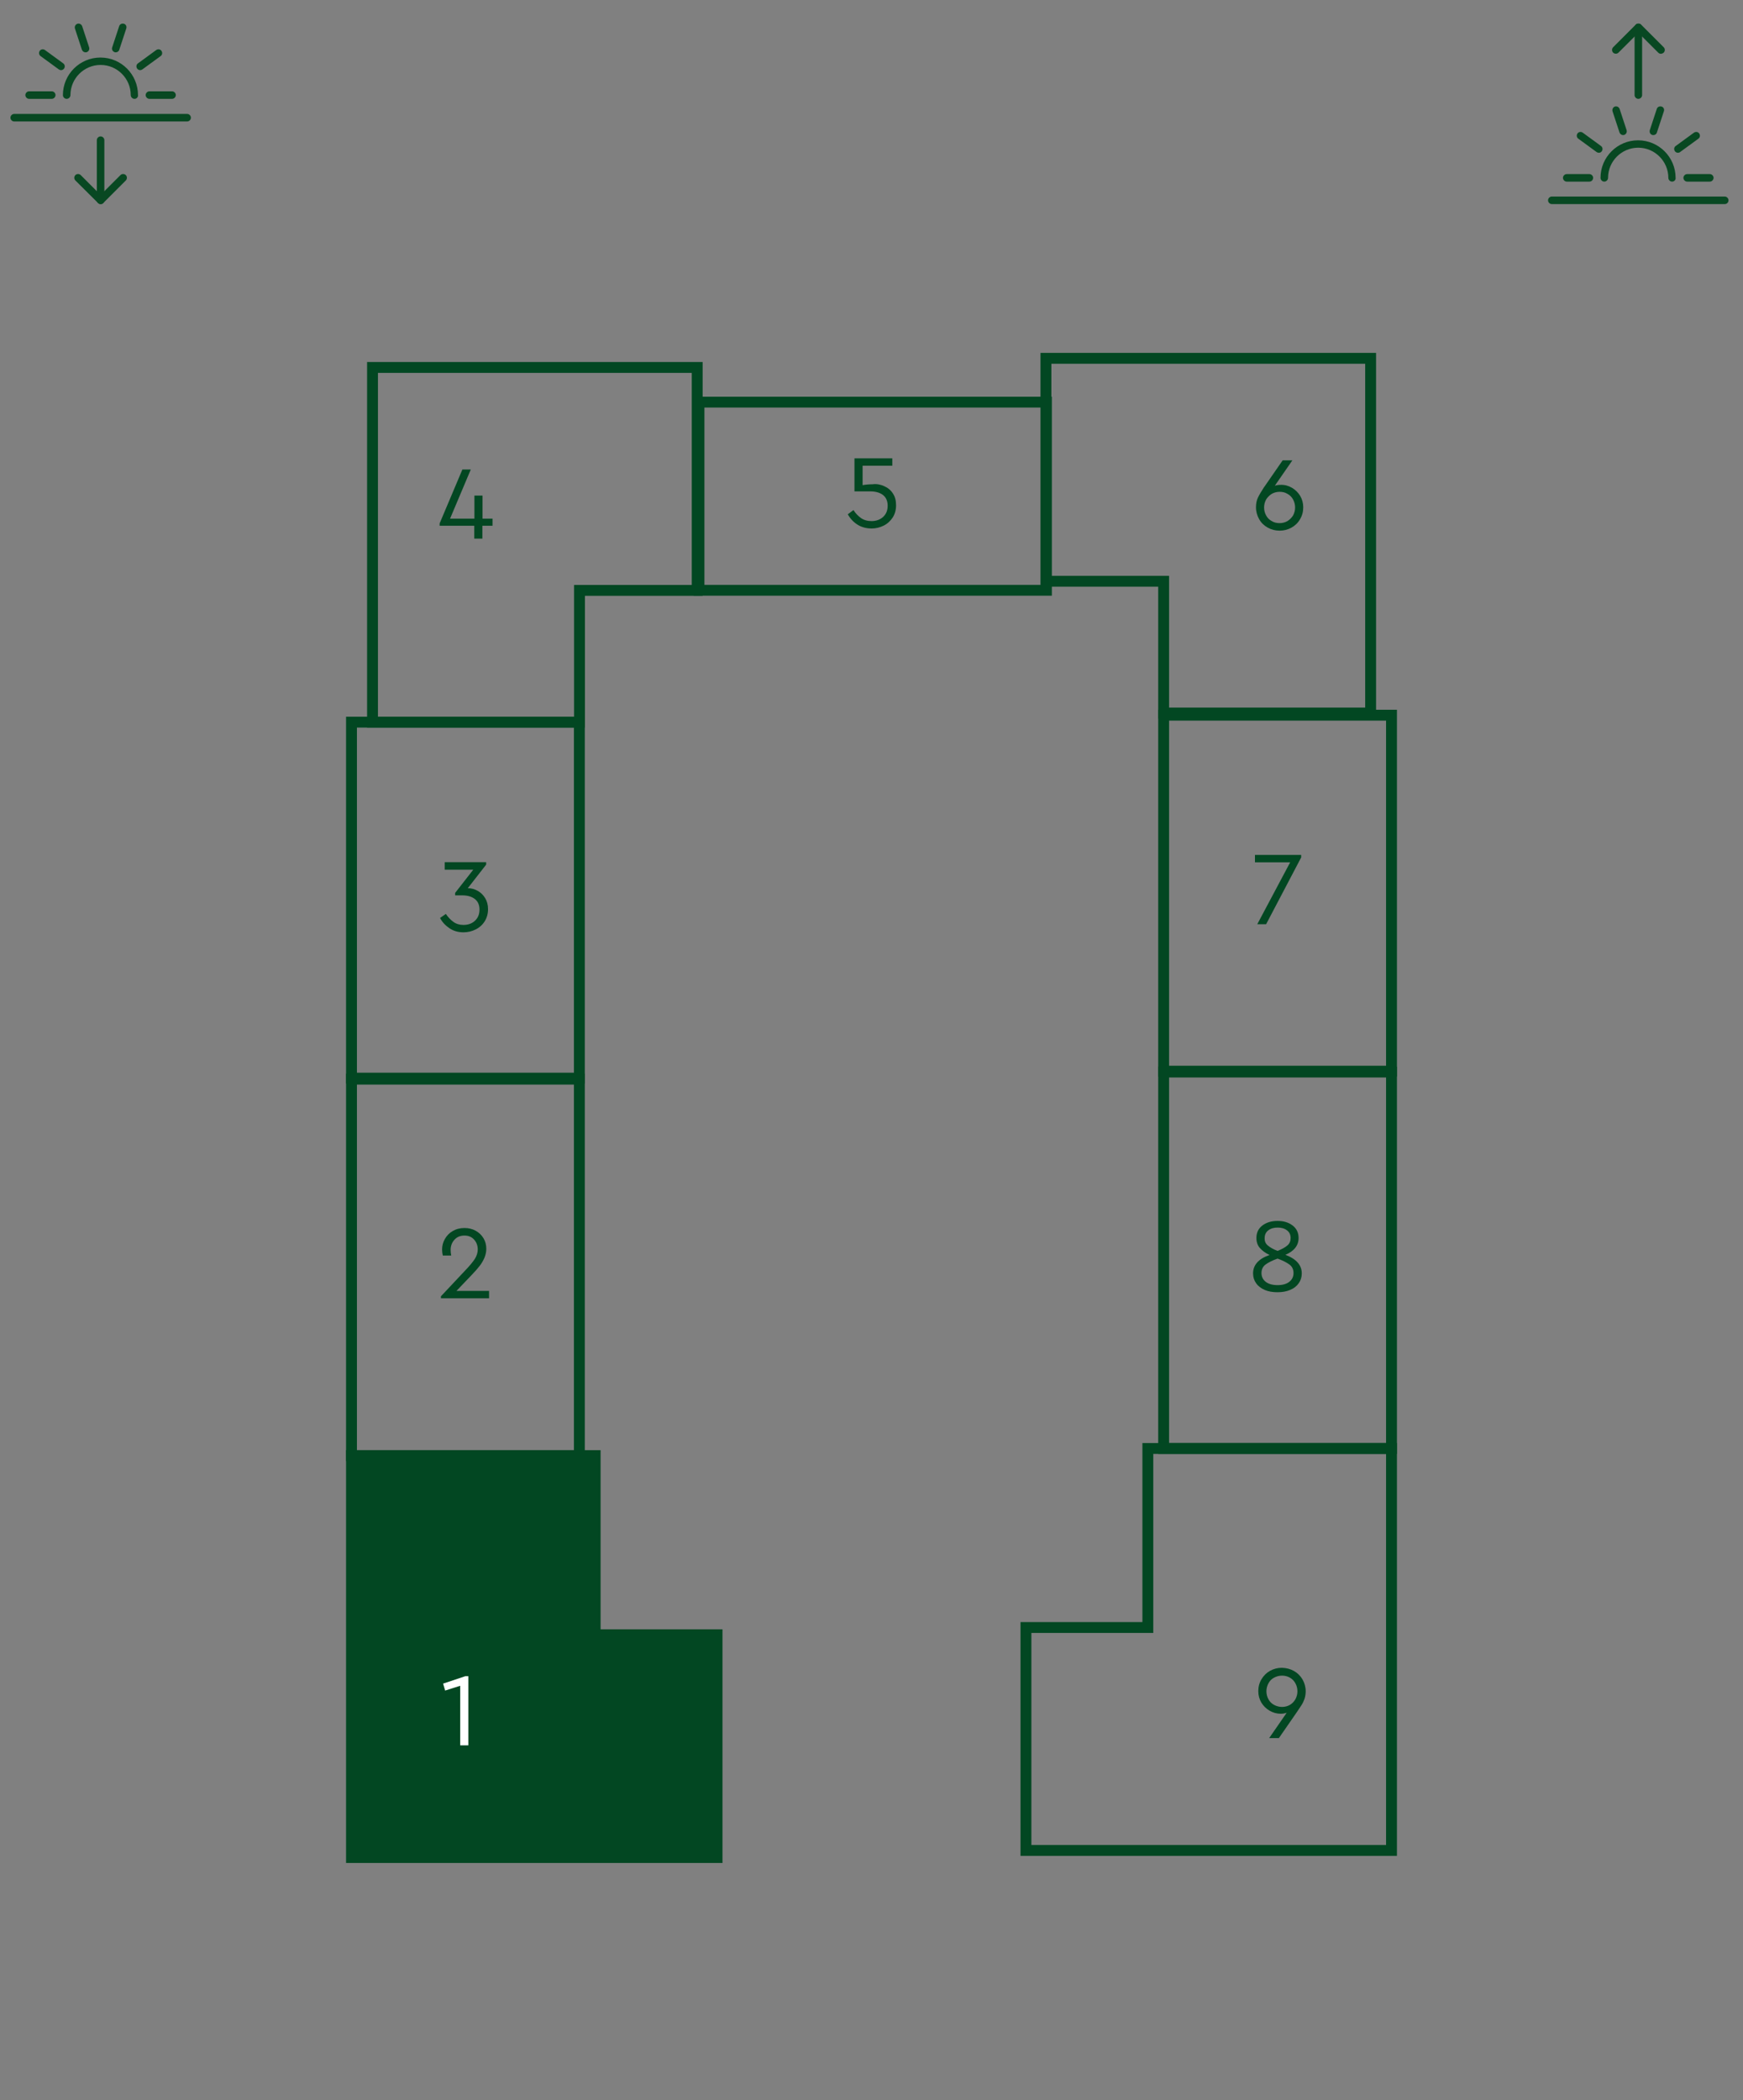 <?xml version="1.0" encoding="utf-8"?>
<!-- Generator: Adobe Illustrator 28.1.0, SVG Export Plug-In . SVG Version: 6.00 Build 0)  -->
<svg version="1.1" id="Слой_1" xmlns="http://www.w3.org/2000/svg" xmlns:xlink="http://www.w3.org/1999/xlink" x="0px" y="0px"
	 viewBox="0 0 120.25 144.88" style="enable-background:new 0 0 120.25 144.88;" xml:space="preserve">
<rect x="0" y="0" width="120.25" height="144.88" fill="#808080" stroke="none"/>
<style type="text/css">
	.st0{fill:#024722;stroke:#024722;stroke-width:0.75;stroke-miterlimit:10;}
	.st1{fill:#084822;}
	.st2{fill:#024722;}
	.st3{fill:#FFFFFF;}
	.st4{fill:none;stroke:#024722;stroke-width:0.75;stroke-miterlimit:10;}
	.st5{fill:none;stroke:#024722;stroke-width:0.747;stroke-miterlimit:10;}
	.st6{fill:#024722;stroke:#024722;stroke-width:0.747;stroke-miterlimit:10;}
</style>
<g>
	<path class="st1" d="M9.28,6.82c-0.14,0-0.26-0.12-0.26-0.26c0-1.14-0.93-2.08-2.08-2.08c-1.14,0-2.08,0.93-2.08,2.08
		c0,0.14-0.12,0.26-0.26,0.26c-0.14,0-0.26-0.12-0.26-0.26c0-1.43,1.16-2.59,2.59-2.59s2.59,1.16,2.59,2.59
		C9.54,6.7,9.42,6.82,9.28,6.82"/>
	<path class="st1" d="M12.91,8.38H0.98c-0.14,0-0.26-0.12-0.26-0.26c0-0.14,0.12-0.26,0.26-0.26h11.93c0.14,0,0.26,0.12,0.26,0.26
		C13.17,8.26,13.05,8.38,12.91,8.38"/>
	<path class="st1" d="M11.87,6.82h-1.56c-0.14,0-0.26-0.12-0.26-0.26c0-0.14,0.12-0.26,0.26-0.26h1.56c0.14,0,0.26,0.12,0.26,0.26
		C12.13,6.7,12.01,6.82,11.87,6.82"/>
	<path class="st1" d="M3.57,6.82H2.01c-0.14,0-0.26-0.12-0.26-0.26c0-0.14,0.12-0.26,0.26-0.26h1.56c0.14,0,0.26,0.12,0.26,0.26
		C3.83,6.7,3.71,6.82,3.57,6.82"/>
	<path class="st1" d="M9.67,4.84c-0.08,0-0.16-0.04-0.21-0.11C9.38,4.61,9.4,4.45,9.52,4.37l1.26-0.92
		c0.12-0.08,0.28-0.06,0.36,0.06c0.08,0.12,0.06,0.28-0.06,0.36L9.82,4.79C9.78,4.82,9.72,4.84,9.67,4.84"/>
	<path class="st1" d="M4.21,4.84c-0.05,0-0.11-0.02-0.15-0.05L2.8,3.87C2.69,3.79,2.66,3.63,2.74,3.51
		c0.08-0.12,0.25-0.14,0.36-0.06l1.26,0.92c0.12,0.08,0.14,0.25,0.06,0.36C4.37,4.8,4.29,4.84,4.21,4.84"/>
	<path class="st1" d="M7.99,3.61c-0.03,0-0.05,0-0.08-0.01C7.77,3.55,7.69,3.41,7.74,3.27l0.48-1.46C8.26,1.67,8.41,1.6,8.55,1.64
		c0.14,0.04,0.21,0.19,0.16,0.33L8.23,3.43C8.2,3.54,8.09,3.61,7.99,3.61"/>
	<path class="st1" d="M5.9,3.61c-0.11,0-0.21-0.07-0.25-0.18L5.17,1.97C5.13,1.83,5.2,1.69,5.34,1.64C5.47,1.6,5.62,1.67,5.67,1.81
		l0.48,1.46C6.19,3.41,6.12,3.55,5.98,3.6C5.95,3.61,5.93,3.61,5.9,3.61"/>
	<path class="st1" d="M6.94,14.08c-0.07,0-0.13-0.03-0.18-0.08L5.2,12.45c-0.1-0.1-0.1-0.27,0-0.37c0.1-0.1,0.27-0.1,0.37,0
		l1.37,1.37l1.37-1.37c0.1-0.1,0.27-0.1,0.37,0c0.1,0.1,0.1,0.27,0,0.37l-1.56,1.56C7.08,14.06,7.01,14.08,6.94,14.08"/>
	<path class="st1" d="M6.94,14.08c-0.14,0-0.26-0.12-0.26-0.26V9.67c0-0.14,0.12-0.26,0.26-0.26c0.14,0,0.26,0.12,0.26,0.26v4.15
		C7.2,13.97,7.09,14.08,6.94,14.08"/>
</g>
<g>
	<path class="st1" d="M115.36,12.53c-0.14,0-0.26-0.12-0.26-0.26c0-1.14-0.93-2.08-2.08-2.08c-1.14,0-2.08,0.93-2.08,2.08
		c0,0.14-0.12,0.26-0.26,0.26c-0.14,0-0.26-0.12-0.26-0.26c0-1.43,1.16-2.59,2.59-2.59c1.43,0,2.59,1.16,2.59,2.59
		C115.62,12.41,115.5,12.53,115.36,12.53"/>
	<path class="st1" d="M118.99,14.08h-11.93c-0.14,0-0.26-0.12-0.26-0.26s0.12-0.26,0.26-0.26h11.93c0.14,0,0.26,0.12,0.26,0.26
		S119.14,14.08,118.99,14.08"/>
	<path class="st1" d="M117.96,12.53h-1.56c-0.14,0-0.26-0.12-0.26-0.26c0-0.14,0.12-0.26,0.26-0.26h1.56c0.14,0,0.26,0.12,0.26,0.26
		C118.22,12.41,118.1,12.53,117.96,12.53"/>
	<path class="st1" d="M109.65,12.53h-1.56c-0.14,0-0.26-0.12-0.26-0.26c0-0.14,0.12-0.26,0.26-0.26h1.56c0.14,0,0.26,0.12,0.26,0.26
		C109.91,12.41,109.8,12.53,109.65,12.53"/>
	<path class="st1" d="M115.76,10.54c-0.08,0-0.16-0.04-0.21-0.11c-0.08-0.12-0.06-0.28,0.06-0.36l1.26-0.92
		c0.12-0.08,0.28-0.06,0.36,0.06c0.08,0.12,0.06,0.28-0.06,0.36l-1.26,0.92C115.86,10.53,115.81,10.54,115.76,10.54"/>
	<path class="st1" d="M110.3,10.54c-0.05,0-0.11-0.02-0.15-0.05l-1.26-0.92c-0.12-0.08-0.14-0.25-0.06-0.36
		c0.08-0.12,0.25-0.14,0.36-0.06l1.26,0.92c0.12,0.08,0.14,0.25,0.06,0.36C110.46,10.51,110.38,10.54,110.3,10.54"/>
	<path class="st1" d="M114.07,9.32c-0.03,0-0.05,0-0.08-0.01c-0.14-0.04-0.21-0.19-0.17-0.33l0.48-1.46
		c0.04-0.14,0.19-0.21,0.33-0.17c0.14,0.04,0.21,0.19,0.16,0.33l-0.48,1.46C114.28,9.25,114.18,9.32,114.07,9.32"/>
	<path class="st1" d="M111.98,9.32c-0.11,0-0.21-0.07-0.25-0.18l-0.48-1.46c-0.04-0.14,0.03-0.28,0.16-0.33
		c0.14-0.04,0.28,0.03,0.33,0.17l0.48,1.46c0.04,0.14-0.03,0.28-0.17,0.33C112.04,9.31,112.01,9.32,111.98,9.32"/>
	<path class="st1" d="M114.58,3.71c-0.07,0-0.13-0.03-0.18-0.08l-1.37-1.37l-1.37,1.37c-0.1,0.1-0.27,0.1-0.37,0
		c-0.1-0.1-0.1-0.27,0-0.37l1.56-1.56c0.1-0.1,0.27-0.1,0.37,0l1.56,1.56c0.1,0.1,0.1,0.27,0,0.37
		C114.72,3.68,114.65,3.71,114.58,3.71"/>
	<path class="st1" d="M113.03,6.82c-0.14,0-0.26-0.12-0.26-0.26V1.89c0-0.14,0.12-0.26,0.26-0.26c0.14,0,0.26,0.12,0.26,0.26v4.67
		C113.29,6.7,113.17,6.82,113.03,6.82"/>
</g>
<g>
	<g>
		<path class="st2" d="M33.74,89.06v0.51h-3.32v-0.14l1.7-1.81c0.29-0.3,0.5-0.56,0.64-0.77c0.13-0.21,0.2-0.43,0.2-0.65
			c0-0.26-0.08-0.49-0.25-0.68c-0.17-0.19-0.39-0.28-0.67-0.28c-0.29,0-0.52,0.1-0.69,0.29c-0.17,0.19-0.26,0.42-0.26,0.69
			c0,0.13,0.01,0.27,0.04,0.4h-0.58c-0.03-0.13-0.05-0.27-0.05-0.42c0-0.25,0.06-0.49,0.19-0.72s0.3-0.41,0.54-0.55
			s0.5-0.21,0.81-0.21c0.29,0,0.55,0.06,0.78,0.19s0.41,0.3,0.54,0.52c0.13,0.22,0.19,0.46,0.19,0.73c0,0.22-0.05,0.43-0.14,0.64
			c-0.09,0.2-0.2,0.39-0.34,0.56c-0.13,0.17-0.31,0.37-0.52,0.59l-1.06,1.11H33.74z"/>
	</g>
	<g>
		<path class="st2" d="M32.96,61.46c0.21,0.12,0.38,0.28,0.51,0.5c0.13,0.21,0.2,0.47,0.2,0.76c0,0.32-0.08,0.6-0.23,0.84
			s-0.36,0.43-0.62,0.56c-0.26,0.13-0.54,0.2-0.84,0.2c-0.37,0-0.69-0.09-0.97-0.28s-0.5-0.42-0.65-0.71l0.4-0.28
			c0.15,0.23,0.33,0.41,0.52,0.55c0.19,0.14,0.42,0.21,0.69,0.21c0.33,0,0.6-0.1,0.8-0.29c0.21-0.2,0.31-0.45,0.31-0.77
			c0-0.31-0.1-0.55-0.31-0.72c-0.21-0.17-0.51-0.26-0.89-0.26H31.4v-0.17l1.25-1.6h-1.97v-0.52h2.86v0.17l-1.27,1.63
			C32.52,61.27,32.74,61.34,32.96,61.46z"/>
	</g>
	<g>
		<path class="st2" d="M33.97,36.27h-0.69v0.89h-0.56v-0.89h-2.39v-0.16l1.57-3.72h0.58l-1.43,3.39h1.68v-1.59h0.56v1.59h0.69V36.27
			z"/>
	</g>
	<g>
		<path class="st2" d="M61,33.54c0.25,0.11,0.45,0.27,0.6,0.5s0.22,0.49,0.22,0.82c0,0.32-0.08,0.6-0.23,0.84
			c-0.16,0.24-0.36,0.43-0.62,0.56c-0.26,0.13-0.54,0.2-0.83,0.2c-0.38,0-0.71-0.09-0.99-0.27c-0.28-0.18-0.5-0.42-0.66-0.71
			l0.39-0.29c0.15,0.23,0.32,0.41,0.52,0.55c0.2,0.14,0.44,0.21,0.73,0.21c0.32,0,0.59-0.1,0.8-0.29c0.21-0.2,0.31-0.45,0.31-0.77
			c0-0.31-0.1-0.56-0.31-0.73c-0.21-0.17-0.51-0.26-0.9-0.26h-1.08v-2.28h2.61v0.51h-2.05v1.34c0.22-0.04,0.45-0.06,0.68-0.06
			C60.49,33.37,60.76,33.43,61,33.54z"/>
	</g>
	<g>
		<path class="st2" d="M89.13,33.65c0.24,0.14,0.43,0.33,0.57,0.56c0.14,0.24,0.21,0.5,0.21,0.79c0,0.3-0.07,0.57-0.22,0.82
			c-0.14,0.25-0.34,0.44-0.59,0.58c-0.25,0.14-0.52,0.21-0.82,0.21c-0.29,0-0.57-0.07-0.82-0.21c-0.25-0.14-0.45-0.33-0.59-0.58
			c-0.14-0.25-0.22-0.52-0.22-0.82c0-0.25,0.04-0.47,0.13-0.66c0.09-0.19,0.23-0.43,0.42-0.72c0.02-0.03,0.04-0.06,0.06-0.08
			c0.01-0.02,0.03-0.05,0.04-0.06l1.19-1.72h0.67l-1.21,1.75c0.12-0.04,0.25-0.06,0.4-0.06C88.63,33.44,88.89,33.51,89.13,33.65z
			 M88.28,36.09c0.2,0,0.38-0.05,0.54-0.14c0.16-0.1,0.29-0.23,0.39-0.39c0.09-0.17,0.14-0.35,0.14-0.55c0-0.2-0.05-0.38-0.14-0.55
			c-0.09-0.17-0.22-0.3-0.39-0.39c-0.16-0.1-0.34-0.14-0.54-0.14s-0.38,0.05-0.54,0.14c-0.16,0.1-0.29,0.23-0.39,0.39
			c-0.09,0.17-0.14,0.35-0.14,0.55c0,0.2,0.05,0.39,0.14,0.55c0.09,0.17,0.22,0.3,0.39,0.39C87.9,36.05,88.08,36.09,88.28,36.09z"/>
	</g>
	<g>
		<path class="st2" d="M89.77,58.98v0.17l-2.42,4.61h-0.61l2.27-4.27h-2.43v-0.51H89.77z"/>
	</g>
	<g>
		<path class="st2" d="M89.81,87.85c0,0.26-0.07,0.48-0.21,0.68c-0.14,0.2-0.33,0.35-0.59,0.46s-0.55,0.16-0.88,0.16
			c-0.33,0-0.63-0.05-0.88-0.16s-0.45-0.26-0.59-0.46c-0.14-0.2-0.21-0.42-0.21-0.68c0-0.58,0.38-1.01,1.14-1.27
			c-0.29-0.13-0.51-0.3-0.67-0.48s-0.24-0.42-0.24-0.69c0-0.37,0.14-0.66,0.42-0.87c0.28-0.21,0.63-0.31,1.04-0.31
			c0.41,0,0.75,0.1,1.03,0.31c0.28,0.21,0.42,0.5,0.42,0.87c0,0.51-0.3,0.9-0.91,1.16C89.43,86.85,89.81,87.28,89.81,87.85z
			 M88.14,88.66c0.35,0,0.62-0.08,0.81-0.23c0.19-0.15,0.29-0.35,0.29-0.6s-0.09-0.45-0.28-0.59s-0.46-0.28-0.82-0.41
			c-0.37,0.13-0.64,0.27-0.83,0.41s-0.28,0.34-0.28,0.59c0,0.25,0.1,0.45,0.29,0.6S87.79,88.66,88.14,88.66z M87.46,85.92
			c0.15,0.13,0.37,0.26,0.68,0.38c0.3-0.12,0.53-0.25,0.68-0.38c0.15-0.13,0.22-0.3,0.22-0.51c0-0.23-0.08-0.4-0.25-0.53
			c-0.17-0.13-0.38-0.19-0.64-0.19c-0.27,0-0.48,0.06-0.65,0.19c-0.17,0.13-0.25,0.31-0.25,0.53
			C87.24,85.63,87.31,85.79,87.46,85.92z"/>
	</g>
	<g>
		<path class="st2" d="M89.27,115.28c0.25,0.14,0.44,0.33,0.59,0.58c0.14,0.25,0.22,0.52,0.22,0.82c0,0.19-0.03,0.36-0.08,0.52
			c-0.06,0.16-0.12,0.3-0.2,0.42s-0.2,0.31-0.38,0.57l-1.19,1.72h-0.67l1.21-1.75c-0.12,0.04-0.25,0.07-0.41,0.07
			c-0.27,0-0.53-0.07-0.77-0.21c-0.24-0.14-0.43-0.33-0.57-0.56c-0.14-0.24-0.21-0.5-0.21-0.79c0-0.3,0.07-0.57,0.22-0.82
			c0.15-0.25,0.34-0.44,0.59-0.58c0.25-0.14,0.52-0.21,0.82-0.21C88.75,115.07,89.02,115.14,89.27,115.28z M88.45,117.76
			c0.2,0,0.38-0.05,0.54-0.14c0.16-0.1,0.29-0.23,0.38-0.39c0.09-0.17,0.14-0.35,0.14-0.55c0-0.2-0.05-0.39-0.14-0.55
			c-0.09-0.17-0.22-0.3-0.38-0.39c-0.16-0.09-0.34-0.14-0.54-0.14s-0.38,0.05-0.55,0.14c-0.17,0.09-0.3,0.22-0.39,0.39
			c-0.09,0.17-0.14,0.35-0.14,0.55c0,0.2,0.05,0.39,0.14,0.55c0.09,0.17,0.22,0.3,0.39,0.39C88.07,117.71,88.25,117.76,88.45,117.76
			z"/>
	</g>
	<rect x="24.25" y="74.45" class="st4" width="15.72" height="25.97"/>
	<rect x="24.25" y="49.82" class="st4" width="15.72" height="24.56"/>
	
		<rect x="53.72" y="22.25" transform="matrix(6.123234e-17 -1 1 6.123234e-17 25.975 94.444)" class="st5" width="12.98" height="23.97"/>
	<rect x="80.28" y="73.96" class="st4" width="15.72" height="25.97"/>
	<rect x="80.28" y="49.34" class="st4" width="15.72" height="24.56"/>
	<polygon class="st0" points="41.06,112.78 41.06,100.42 24.25,100.42 24.25,128.15 32.66,128.15 41.06,128.15 49.47,128.15 
		49.47,112.78 	"/>
	<polygon class="st4" points="39.98,40.73 39.98,49.82 25.7,49.82 25.7,25.35 34.1,25.35 42.51,25.35 48.1,25.35 48.1,40.73 	"/>
	<polygon class="st4" points="80.28,40.1 80.28,49.19 94.56,49.19 94.56,24.72 86.16,24.72 77.75,24.72 72.16,24.72 72.16,40.1 	"/>
	<polygon class="st4" points="79.19,112.28 79.19,99.93 96,99.93 96,127.66 87.59,127.66 79.19,127.66 70.78,127.66 70.78,112.28 	
		"/>
	<g>
		<path class="st3" d="M32.31,115.64v4.77h-0.56v-4.11l-1.04,0.33l-0.14-0.48l1.53-0.51H32.31z"/>
	</g>
</g>
</svg>

